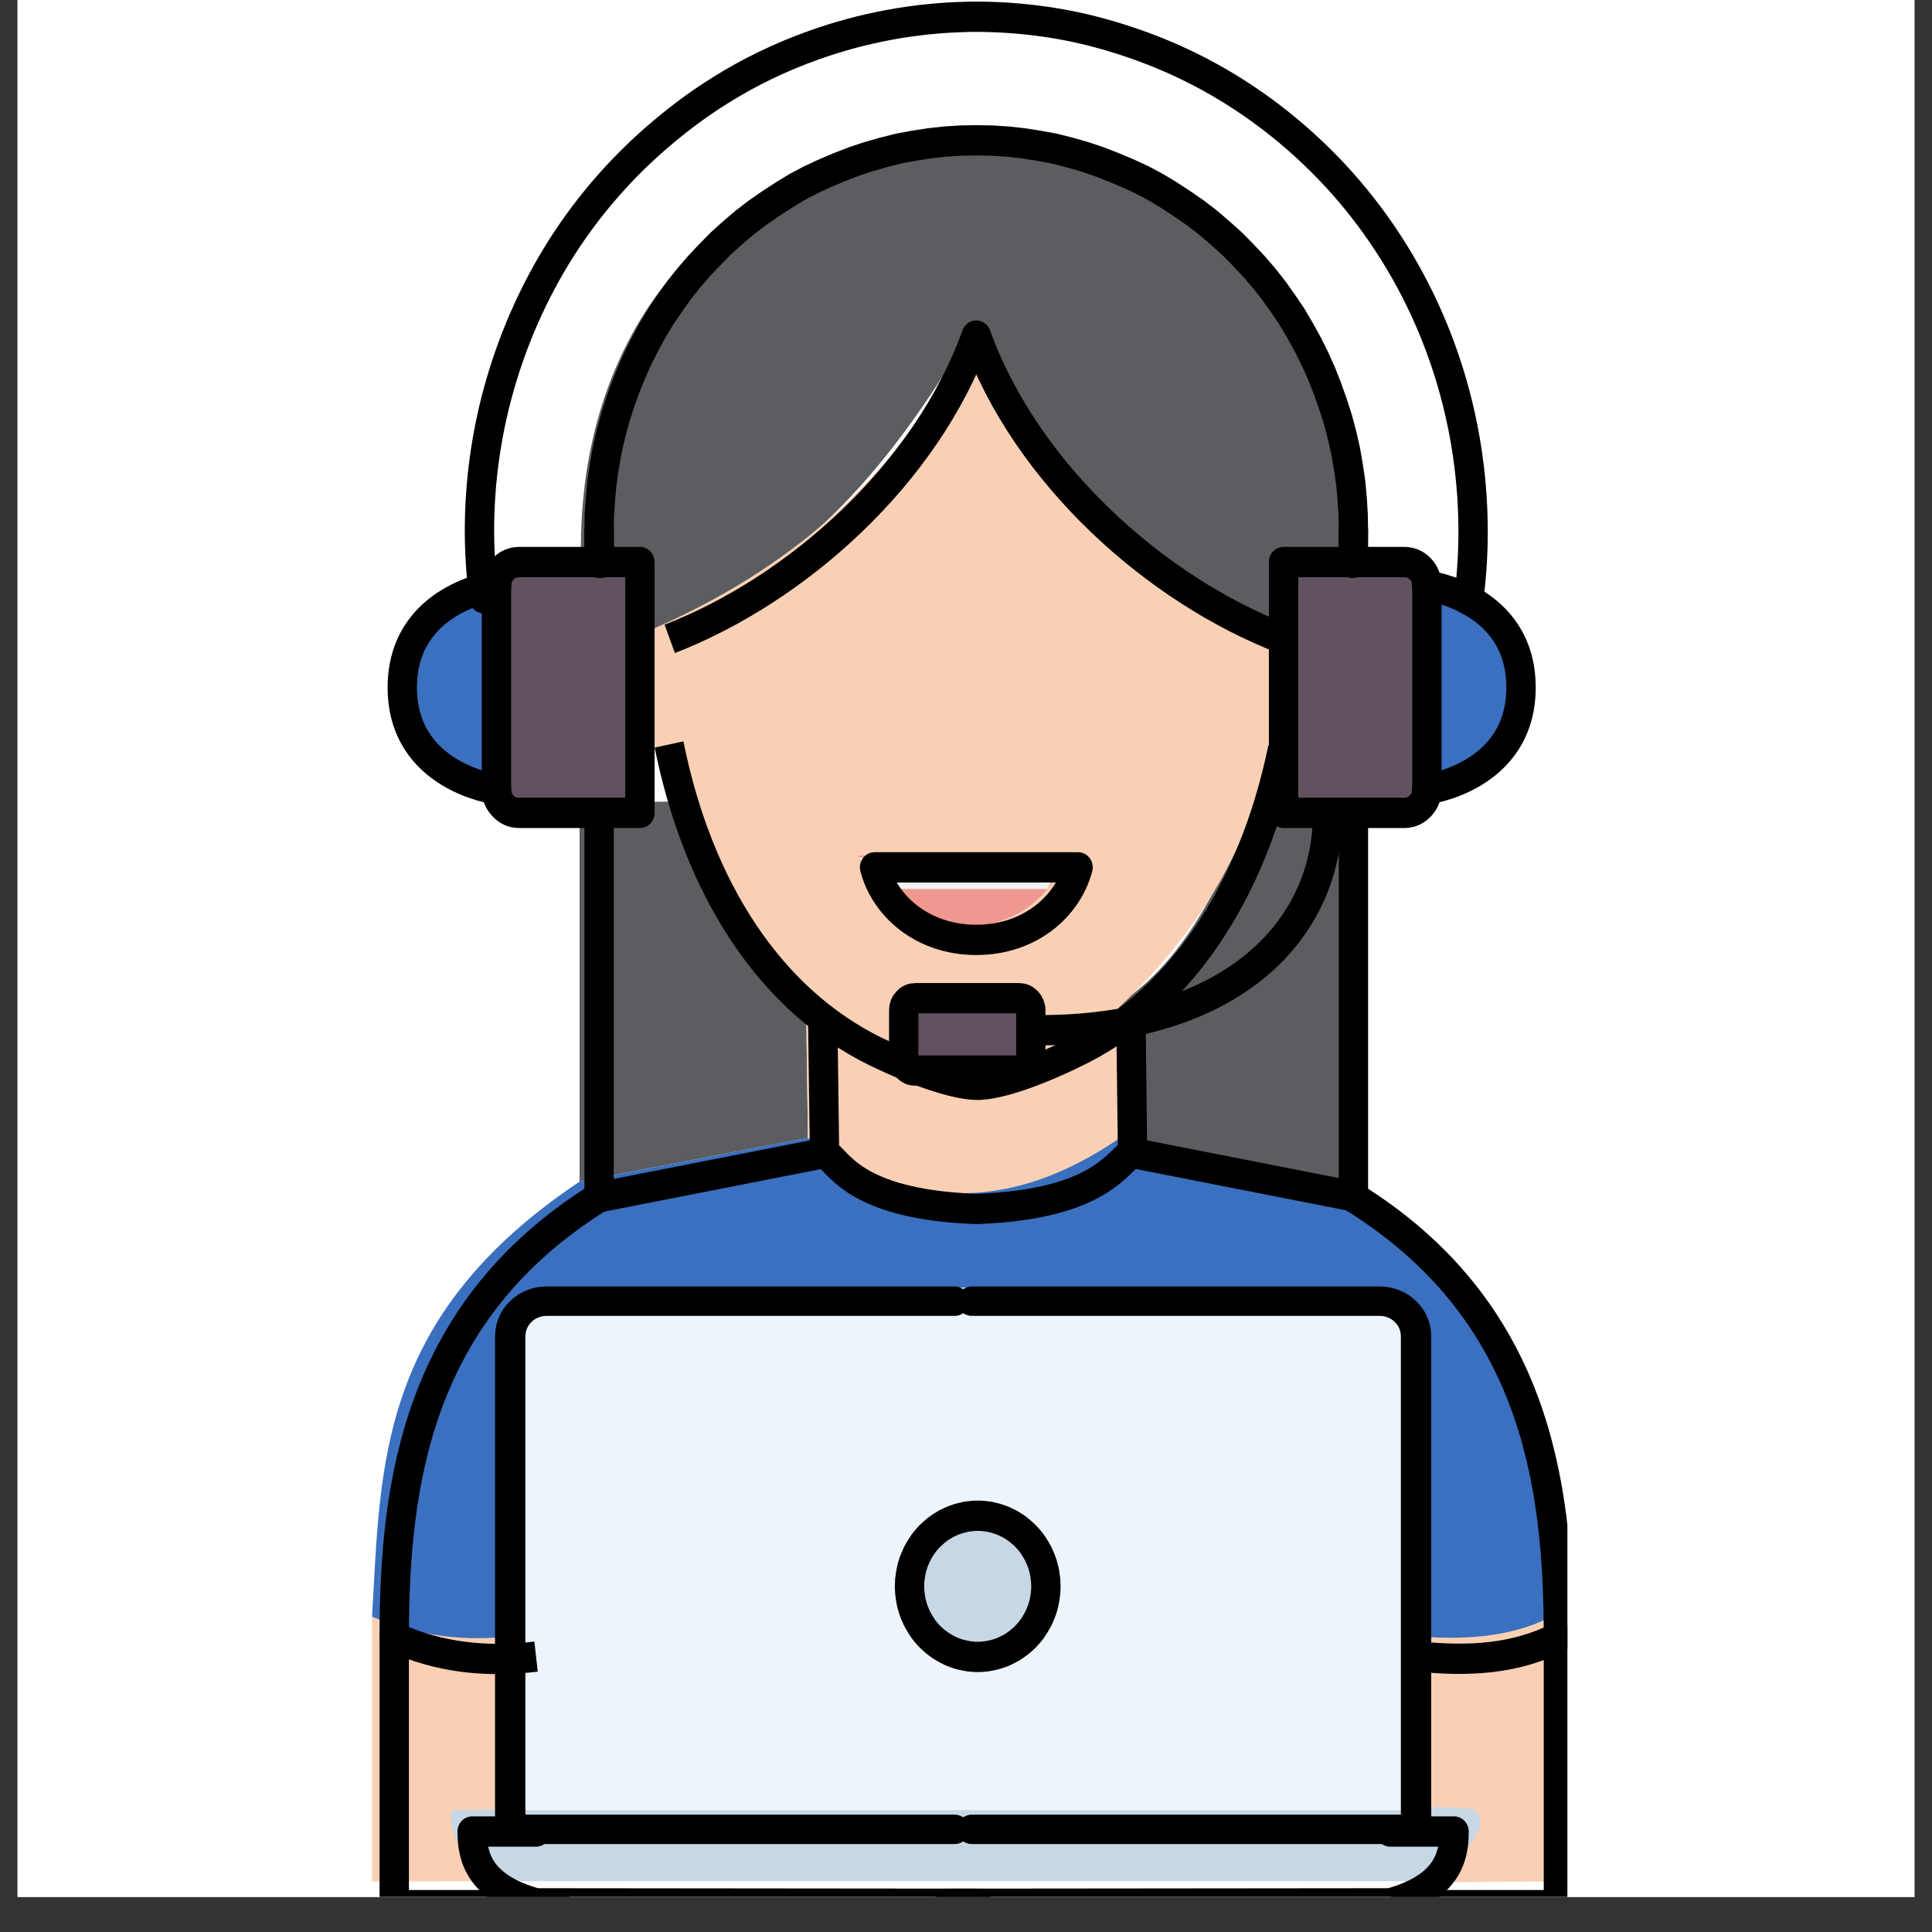 <svg xmlns="http://www.w3.org/2000/svg" xmlns:xlink="http://www.w3.org/1999/xlink" width="72" zoomAndPan="magnify" viewBox="0 0 54 54" height="72" preserveAspectRatio="xMidYMid meet" version="1.2"><rect x="0" y="0" width="54" height="54" fill="#333333" stroke="none"/><defs><clipPath id="f1ff55cf1f"><path d="M 0.492 0 L 53.508 0 L 53.508 53.02 L 0.492 53.02 Z M 0.492 0 "/></clipPath><clipPath id="dc811f7e7f"><path d="M 39 45 L 43.809 45 L 43.809 53 L 39 53 Z M 39 45 "/></clipPath><clipPath id="8d3f9af610"><path d="M 10 31 L 43.809 31 L 43.809 46 L 10 46 Z M 10 31 "/></clipPath><clipPath id="321995a3e3"><path d="M 9.938 32 L 43.809 32 L 43.809 47 L 9.938 47 Z M 9.938 32 "/></clipPath><clipPath id="2aa7f0a530"><path d="M 12 50 L 28 50 L 28 53.02 L 12 53.02 Z M 12 50 "/></clipPath><clipPath id="5cad4bd926"><path d="M 26 50 L 42 50 L 42 53.02 L 26 53.02 Z M 26 50 "/></clipPath><clipPath id="8d9a16fb84"><path d="M 9.938 44 L 16 44 L 16 53.02 L 9.938 53.02 Z M 9.938 44 "/></clipPath><clipPath id="dd2855b90f"><path d="M 38 44 L 43.809 44 L 43.809 53.02 L 38 53.02 Z M 38 44 "/></clipPath></defs><g id="85b6583ce5"><g clip-rule="nonzero" clip-path="url(#f1ff55cf1f)"><path style=" stroke:none;fill-rule:nonzero;fill:#ffffff;fill-opacity:1;" d="M 0.492 0 L 53.508 0 L 53.508 53.02 L 0.492 53.02 Z M 0.492 0 "/><path style=" stroke:none;fill-rule:nonzero;fill:#ffffff;fill-opacity:1;" d="M 0.492 0 L 53.508 0 L 53.508 53.02 L 0.492 53.02 Z M 0.492 0 "/></g><path style=" stroke:none;fill-rule:nonzero;fill:#3a70bf;fill-opacity:1;" d="M 39.633 16.148 C 40.945 16.305 41.934 17.07 42.305 18.965 C 41.961 21.438 40.691 21.316 39.633 21.781 Z M 39.633 16.148 "/><path style=" stroke:none;fill-rule:nonzero;fill:#3a70bf;fill-opacity:1;" d="M 14.125 21.781 C 12.465 21.516 11.594 20.559 11.453 18.965 C 11.445 17.293 12.566 16.543 14.125 16.148 Z M 14.125 21.781 "/><path style=" stroke:none;fill-rule:nonzero;fill:#615260;fill-opacity:1;" d="M 35.574 15.5 L 38.988 15.5 C 39.402 15.547 39.605 15.773 39.633 16.148 L 39.633 21.781 C 39.609 22.145 39.414 22.375 38.988 22.43 L 35.574 22.43 Z M 35.574 15.5 "/><path style=" stroke:none;fill-rule:nonzero;fill:#615260;fill-opacity:1;" d="M 14.125 21.781 L 14.125 16.148 C 14.176 15.75 14.379 15.523 14.77 15.5 L 18.188 15.5 L 18.188 22.43 L 14.77 22.43 C 14.406 22.336 14.176 22.137 14.125 21.781 Z M 14.125 21.781 "/><path style=" stroke:none;fill-rule:nonzero;fill:#5b5d60;fill-opacity:1;" d="M 31.305 31.805 L 31.258 28.07 C 33.152 26.84 34.148 24.625 35.094 22.355 L 37.559 22.43 L 37.559 33.027 Z M 31.305 31.805 "/><path style=" stroke:none;fill-rule:nonzero;fill:#5b5d60;fill-opacity:1;" d="M 16.199 33.027 L 16.199 22.43 L 18.684 22.406 C 19.332 24.637 20.645 26.52 22.531 28.094 L 22.582 31.805 Z M 16.199 33.027 "/><path style=" stroke:none;fill-rule:nonzero;fill:#5b5d60;fill-opacity:1;" d="M 18.199 17.602 L 18.188 15.5 L 16.238 15.5 C 16.156 9.164 20.047 4.344 26.879 3.828 C 33.812 4.578 37.359 8.484 37.559 15.5 L 35.574 15.5 L 35.566 17.602 C 31.188 15.766 28.605 12.949 26.879 9.664 C 24.793 13.113 22.285 16.148 18.199 17.602 Z M 18.199 17.602 "/><path style=" stroke:none;fill-rule:nonzero;fill:#f9d0b4;fill-opacity:1;" d="M 22.582 31.805 L 22.531 28.094 C 19.266 25.172 17.82 21.672 18.199 17.602 C 22.078 15.914 25.055 13.352 26.879 9.664 C 28.66 13.266 31.594 15.879 35.566 17.602 C 35.965 21.719 34.41 25.207 31.258 28.176 L 31.305 31.805 C 28.562 33.906 25.406 34.113 22.582 31.805 Z M 22.582 31.805 "/><g clip-rule="nonzero" clip-path="url(#dc811f7e7f)"><path style=" stroke:none;fill-rule:nonzero;fill:#f9d0b4;fill-opacity:1;" d="M 39.426 45.719 L 43.363 45.184 L 43.363 52.586 L 39.426 52.617 Z M 39.426 45.719 "/></g><path style=" stroke:none;fill-rule:nonzero;fill:#f9d0b4;fill-opacity:1;" d="M 14.414 52.578 L 10.398 52.586 L 10.398 45.184 L 14.414 45.719 Z M 14.414 52.578 "/><g clip-rule="nonzero" clip-path="url(#8d3f9af610)"><path style=" stroke:none;fill-rule:nonzero;fill:#3a70bf;fill-opacity:1;" d="M 10.398 45.184 C 10.648 41.016 10.523 36.82 16.199 33.027 C 18.379 32.609 20.621 32.18 22.582 31.805 C 25.426 33.895 28.336 33.84 31.305 31.805 L 37.559 33.004 C 41.484 35.332 43.527 39.293 43.363 45.184 C 42.23 45.77 40.879 45.855 39.426 45.719 L 14.414 45.719 C 13.023 45.895 11.684 45.738 10.398 45.184 Z M 10.398 45.184 "/></g><path style=" stroke:none;fill-rule:nonzero;fill:#c7d7e5;fill-opacity:1;" d="M 12.605 50.594 C 12.605 50.594 40.902 50.273 41.234 50.594 C 41.934 51.266 39.773 52.875 39.262 52.578 L 14.578 52.578 C 12.957 52.211 12.57 51.465 12.605 50.594 Z M 12.605 50.594 "/><path style=" stroke:none;fill-rule:nonzero;fill:#edf4fc;fill-opacity:1;" d="M 14.414 50.594 L 14.414 36.961 C 14.453 36.352 14.828 36.082 15.379 35.988 L 38.461 35.988 C 39.09 36.062 39.438 36.512 39.426 36.961 L 39.426 50.594 Z M 14.414 50.594 "/><path style="fill:none;stroke-width:26.457;stroke-linecap:round;stroke-linejoin:round;stroke:#000000;stroke-opacity:1;stroke-miterlimit:4;" d="M -1345.449 591.651 L -1345.449 619.685 M -1345.449 838.774 L -1345.449 1173.829 " transform="matrix(0.031,0,0,0.032,58.454,-4.1)"/><path style="fill:none;stroke-width:26.457;stroke-linecap:round;stroke-linejoin:round;stroke:#000000;stroke-opacity:1;stroke-miterlimit:4;" d="M -665.335 591.651 L -665.335 619.685 M -665.335 838.774 L -665.335 1173.829 " transform="matrix(0.031,0,0,0.032,58.454,-4.1)"/><path style="fill:none;stroke-width:26.457;stroke-linecap:butt;stroke-linejoin:round;stroke:#000000;stroke-opacity:1;stroke-miterlimit:4;" d="M -728.769 686.128 C -843.448 643.15 -960.242 542.498 -1005.392 421.221 C -1050.418 542.498 -1167.087 643.027 -1281.766 686.128 " transform="matrix(0.031,0,0,0.032,58.454,-4.1)"/><path style="fill:none;stroke-width:26.457;stroke-linecap:butt;stroke-linejoin:round;stroke:#000000;stroke-opacity:1;stroke-miterlimit:4;" d="M -1282.388 778.382 C -1255.77 906.205 -1190.222 1001.917 -1096.065 1046.624 C -1094.075 1047.489 -1092.085 1048.477 -1090.095 1049.341 C -1090.095 1049.341 -1080.145 1054.034 -1066.463 1059.468 C -1047.557 1066.878 -1021.437 1075.647 -1004.148 1075.647 C -974.172 1075.4 -918.574 1048.477 -918.574 1048.477 C -823.174 1005.005 -756.382 909.663 -729.018 781.593 " transform="matrix(0.031,0,0,0.032,58.454,-4.1)"/><path style=" stroke:none;fill-rule:nonzero;fill:#f09890;fill-opacity:1;" d="M 24 23.914 C 24.277 24.969 25.344 25.918 26.879 25.918 C 28.418 25.918 29.48 24.969 29.762 23.914 Z M 24 23.914 "/><path style=" stroke:none;fill-rule:nonzero;fill:#f1f2f2;fill-opacity:1;" d="M 24.48 24.848 L 29.277 24.848 L 29.762 23.914 L 24.012 23.965 Z M 24.48 24.848 "/><path style="fill:none;stroke-width:26.457;stroke-linecap:butt;stroke-linejoin:round;stroke:#000000;stroke-opacity:1;stroke-miterlimit:4;" d="M -1097.06 885.704 C -1088.229 919.049 -1054.273 949.059 -1005.392 949.059 C -956.386 949.059 -922.554 919.049 -913.599 885.704 Z M -1097.06 885.704 " transform="matrix(0.031,0,0,0.032,58.454,-4.1)"/><path style="fill:none;stroke-width:26.457;stroke-linecap:butt;stroke-linejoin:round;stroke:#000000;stroke-opacity:1;stroke-miterlimit:4;" d="M -865.961 1017.108 L -864.468 1135.173 C -877.528 1140.607 -891.459 1180.251 -1005.392 1184.079 C -1118.578 1180.127 -1130.021 1140.607 -1142.211 1135.173 L -1143.828 1017.108 " transform="matrix(0.031,0,0,0.032,58.454,-4.1)"/><path style="fill:none;stroke-width:26.457;stroke-linecap:butt;stroke-linejoin:round;stroke:#000000;stroke-opacity:1;stroke-miterlimit:4;" d="M -1142.211 1135.173 L -1345.449 1173.829 " transform="matrix(0.031,0,0,0.032,58.454,-4.1)"/><path style="fill:none;stroke-width:26.457;stroke-linecap:butt;stroke-linejoin:round;stroke:#000000;stroke-opacity:1;stroke-miterlimit:4;" d="M -864.468 1135.173 L -661.355 1173.829 " transform="matrix(0.031,0,0,0.032,58.454,-4.1)"/><g clip-rule="nonzero" clip-path="url(#321995a3e3)"><path style="fill:none;stroke-width:26.457;stroke-linecap:butt;stroke-linejoin:round;stroke:#000000;stroke-opacity:1;stroke-miterlimit:4;" d="M -665.335 1173.829 C -501.774 1272.382 -480.505 1422.558 -480.505 1558.16 C -520.182 1577.673 -562.596 1579.279 -605.881 1575.08 M -1402.291 1575.08 C -1446.695 1580.267 -1489.482 1576.068 -1530.154 1558.16 C -1530.154 1422.558 -1508.885 1272.382 -1345.449 1173.829 " transform="matrix(0.031,0,0,0.032,58.454,-4.1)"/></g><path style="fill:none;stroke-width:25.702;stroke-linecap:round;stroke-linejoin:round;stroke:#000000;stroke-opacity:1;stroke-miterlimit:4;" d="M -1004.14 1581.354 L -627.896 1581.354 L -627.896 1150.763 C -627.896 1146.691 -628.718 1142.743 -630.246 1138.919 C -631.773 1135.217 -634.006 1131.886 -636.943 1129.048 C -639.763 1126.087 -643.171 1123.866 -646.931 1122.386 C -650.691 1120.782 -654.569 1120.042 -658.681 1120.042 L -1004.14 1120.042 " transform="matrix(-0.033,0,0,0.032,-6.46,0.527)"/><path style="fill:none;stroke-width:25.702;stroke-linecap:round;stroke-linejoin:round;stroke:#000000;stroke-opacity:1;stroke-miterlimit:4;" d="M -1004.027 1581.354 L -627.9 1581.354 L -627.9 1150.763 C -627.9 1146.691 -628.722 1142.743 -630.25 1138.919 C -631.777 1135.217 -634.01 1131.886 -636.948 1129.048 C -639.768 1126.087 -643.175 1123.866 -646.935 1122.386 C -650.695 1120.782 -654.573 1120.042 -658.686 1120.042 L -1004.027 1120.042 " transform="matrix(0.033,0,0,0.032,60.3,0.527)"/><g clip-rule="nonzero" clip-path="url(#2aa7f0a530)"><path style="fill:none;stroke-width:26.457;stroke-linecap:round;stroke-linejoin:round;stroke:#000000;stroke-opacity:1;stroke-miterlimit:4;" d="M -1402.291 1612.857 L -1459.879 1612.857 C -1459.879 1633.358 -1455.028 1661.516 -1402.291 1675.595 L -1004.024 1675.966 " transform="matrix(0.031,0,0,0.032,58.454,-0.42)"/></g><g clip-rule="nonzero" clip-path="url(#5cad4bd926)"><path style="fill:none;stroke-width:26.457;stroke-linecap:round;stroke-linejoin:round;stroke:#000000;stroke-opacity:1;stroke-miterlimit:4;" d="M -1402.286 1612.857 L -1459.875 1612.857 C -1459.875 1633.358 -1455.024 1661.516 -1402.286 1675.595 L -1004.144 1675.966 " transform="matrix(-0.031,0,0,0.032,-4.614,-0.42)"/></g><g clip-rule="nonzero" clip-path="url(#8d9a16fb84)"><path style="fill:none;stroke-width:26.457;stroke-linecap:round;stroke-linejoin:round;stroke:#000000;stroke-opacity:1;stroke-miterlimit:4;" d="M -1530.154 1558.16 L -1530.154 1792.193 L -1383.385 1792.193 " transform="matrix(0.031,0,0,0.032,58.454,-4.1)"/></g><g clip-rule="nonzero" clip-path="url(#dd2855b90f)"><path style="fill:none;stroke-width:26.457;stroke-linecap:round;stroke-linejoin:round;stroke:#000000;stroke-opacity:1;stroke-miterlimit:4;" d="M -480.505 1558.16 L -480.505 1792.193 L -620.309 1792.193 " transform="matrix(0.031,0,0,0.032,58.454,-4.1)"/></g><path style="fill-rule:nonzero;fill:#c7d7e5;fill-opacity:1;stroke-width:26.457;stroke-linecap:round;stroke-linejoin:round;stroke:#000000;stroke-opacity:1;stroke-miterlimit:4;" d="M -942.58 1513.7 L -942.828 1508.266 L -943.201 1505.673 L -943.575 1502.956 L -944.072 1500.362 L -944.694 1497.769 L -945.44 1495.175 L -946.311 1492.582 L -947.306 1490.112 L -949.545 1485.172 L -950.913 1482.825 L -952.281 1480.602 L -955.266 1476.156 L -957.008 1474.057 L -958.749 1472.081 L -960.615 1470.105 L -962.605 1468.253 L -964.595 1466.524 L -966.709 1464.795 L -968.824 1463.189 L -971.063 1461.707 L -973.302 1460.349 L -975.665 1458.99 L -978.152 1457.879 L -980.516 1456.767 L -983.128 1455.779 L -985.615 1454.915 L -988.227 1454.174 L -990.715 1453.556 L -993.451 1452.939 L -996.063 1452.568 L -998.675 1452.321 L -1001.412 1452.074 L -1006.76 1452.074 L -1009.496 1452.321 L -1012.108 1452.568 L -1014.72 1452.939 L -1019.944 1454.174 L -1022.556 1454.915 L -1025.044 1455.779 L -1027.656 1456.767 L -1030.019 1457.879 L -1032.507 1458.99 L -1034.746 1460.349 L -1037.109 1461.707 L -1039.348 1463.189 L -1041.462 1464.795 L -1043.577 1466.524 L -1045.567 1468.253 L -1047.557 1470.105 L -1049.423 1472.081 L -1051.164 1474.057 L -1052.905 1476.156 L -1055.89 1480.602 L -1057.259 1482.825 L -1058.627 1485.172 L -1060.866 1490.112 L -1061.861 1492.582 L -1062.731 1495.175 L -1063.478 1497.769 L -1064.1 1500.362 L -1064.597 1502.956 L -1064.97 1505.673 L -1065.343 1508.266 L -1065.592 1513.7 L -1065.468 1516.417 L -1065.343 1519.011 L -1064.97 1521.728 L -1064.597 1524.321 L -1064.1 1527.038 L -1063.478 1529.632 L -1062.731 1532.225 L -1061.861 1534.695 L -1060.866 1537.289 L -1059.746 1539.759 L -1058.627 1542.105 L -1055.89 1546.798 L -1052.905 1551.244 L -1051.164 1553.344 L -1049.423 1555.32 L -1047.557 1557.296 L -1045.567 1559.148 L -1043.577 1560.877 L -1041.462 1562.606 L -1039.348 1564.088 L -1037.109 1565.694 L -1034.746 1567.052 L -1032.507 1568.287 L -1030.019 1569.522 L -1027.656 1570.634 L -1025.044 1571.622 L -1022.556 1572.486 L -1019.944 1573.227 L -1017.332 1573.845 L -1012.108 1574.833 L -1009.496 1575.08 L -1006.76 1575.327 L -1001.412 1575.327 L -998.675 1575.08 L -996.063 1574.833 L -993.451 1574.339 L -990.715 1573.845 L -988.227 1573.227 L -985.615 1572.486 L -983.003 1571.622 L -980.516 1570.634 L -978.152 1569.522 L -975.665 1568.287 L -973.302 1567.052 L -971.063 1565.694 L -968.824 1564.088 L -966.709 1562.606 L -964.595 1560.877 L -962.605 1559.148 L -960.615 1557.296 L -958.749 1555.32 L -957.008 1553.344 L -955.266 1551.244 L -952.281 1546.798 L -949.545 1542.105 L -948.425 1539.759 L -947.306 1537.289 L -946.311 1534.695 L -945.44 1532.225 L -944.694 1529.632 L -944.072 1527.038 L -943.575 1524.321 L -943.201 1521.728 L -942.828 1519.011 L -942.704 1516.417 Z M -942.58 1513.7 " transform="matrix(0.031,0,0,0.032,58.454,-4.1)"/><path style="fill:none;stroke-width:26.457;stroke-linecap:round;stroke-linejoin:round;stroke:#000000;stroke-opacity:1;stroke-miterlimit:4;" d="M -744.52 565.729 L -744.52 784.817 L -635.811 784.817 C -630.09 784.817 -625.239 782.841 -621.259 778.766 C -617.279 774.814 -615.288 769.997 -615.288 764.316 L -615.288 586.23 C -615.288 580.549 -617.279 575.732 -621.259 571.657 C -625.239 567.705 -630.09 565.729 -635.811 565.729 Z M -744.52 565.729 " transform="matrix(0.031,0,0,0.032,58.956,-2.394)"/><path style="fill:none;stroke-width:26.457;stroke-linecap:round;stroke-linejoin:round;stroke:#000000;stroke-opacity:1;stroke-miterlimit:4;" d="M -599.289 586.23 C -599.289 586.23 -514.212 596.727 -514.212 675.273 C -514.212 753.819 -599.289 764.316 -599.289 764.316 " transform="matrix(0.031,0,0,0.032,58.454,-2.394)"/><path style="fill:none;stroke-width:26.457;stroke-linecap:round;stroke-linejoin:round;stroke:#000000;stroke-opacity:1;stroke-miterlimit:4;" d="M -744.57 565.729 L -744.57 784.817 L -635.736 784.817 C -630.139 784.817 -625.289 782.841 -621.308 778.766 C -617.328 774.814 -615.214 769.997 -615.214 764.316 L -615.214 586.23 C -615.214 580.549 -617.328 575.732 -621.308 571.657 C -625.289 567.705 -630.139 565.729 -635.736 565.729 Z M -744.57 565.729 " transform="matrix(-0.031,0,0,0.032,-5.196,-2.394)"/><path style="fill:none;stroke-width:26.457;stroke-linecap:round;stroke-linejoin:round;stroke:#000000;stroke-opacity:1;stroke-miterlimit:4;" d="M -599.214 586.23 C -599.214 586.23 -514.137 596.727 -514.137 675.273 C -514.137 753.819 -599.214 764.316 -599.214 764.316 " transform="matrix(-0.031,0,0,0.032,-4.694,-2.394)"/><path style="fill:none;stroke-width:26.457;stroke-linecap:round;stroke-linejoin:round;stroke:#000000;stroke-opacity:1;stroke-miterlimit:4;" d="M -666.454 619.685 L -665.584 605.73 L -665.335 591.651 L -665.584 577.572 L -666.454 563.616 L -667.822 549.414 L -669.937 535.582 L -672.424 521.626 L -675.658 507.918 L -679.39 494.333 L -683.868 480.871 L -688.718 467.657 L -693.942 454.689 L -699.788 441.969 L -706.256 429.372 L -713.221 417.145 L -720.56 405.042 L -728.645 393.433 L -736.978 382.071 L -745.809 371.203 L -755.013 360.829 L -764.964 350.579 L -774.914 340.822 L -785.611 331.56 L -796.432 322.544 L -807.751 314.146 L -819.318 306.366 L -831.383 298.709 L -843.448 291.67 L -855.886 285.248 L -868.822 279.443 L -881.882 274.133 L -895.066 269.193 L -908.375 264.87 L -921.808 261.165 L -935.49 257.831 L -949.42 255.361 L -963.227 253.261 L -977.406 251.779 L -991.212 250.915 L -1005.392 250.668 L -1019.447 250.915 L -1033.377 251.779 L -1047.433 253.261 L -1061.363 255.361 L -1075.169 257.831 L -1088.851 261.165 L -1102.284 264.87 L -1115.718 269.193 L -1128.902 274.133 L -1141.838 279.443 L -1154.773 285.248 L -1167.336 291.67 L -1179.276 298.709 L -1191.341 306.366 L -1202.908 314.146 L -1214.227 322.544 L -1225.173 331.56 L -1235.745 340.822 L -1245.695 350.579 L -1255.646 360.829 L -1264.85 371.203 L -1273.681 382.071 L -1282.015 393.433 L -1290.099 405.042 L -1297.562 417.145 L -1304.403 429.372 L -1310.871 441.969 L -1316.717 454.689 L -1322.065 467.657 L -1326.916 480.871 L -1331.269 494.333 L -1335.001 507.918 L -1338.235 521.626 L -1340.722 535.582 L -1342.837 549.414 L -1344.205 563.616 L -1345.2 577.572 L -1345.449 591.651 L -1345.2 605.73 L -1344.205 619.685 " transform="matrix(0.031,0,0,0.032,58.454,-4.1)"/><path style="fill:none;stroke-width:26.457;stroke-linecap:round;stroke-linejoin:round;stroke:#000000;stroke-opacity:1;stroke-miterlimit:4;" d="M -561.477 652.166 C -558.492 630.183 -557.124 607.953 -557.497 585.723 C -558.367 520.885 -573.417 456.295 -601.403 397.756 C -623.17 352.184 -652.648 310.318 -688.345 274.627 C -724.54 238.441 -766.829 208.307 -813.099 186.324 C -839.592 173.727 -867.454 163.847 -895.937 156.437 C -931.758 147.175 -968.699 142.852 -1005.641 142.729 C -1008.253 142.729 -1010.989 142.729 -1013.601 142.852 C -1060.741 143.84 -1107.757 152.238 -1152.161 167.676 C -1181.764 177.926 -1210.247 191.141 -1236.864 207.443 C -1254.9 218.311 -1272.064 230.661 -1288.358 243.999 C -1323.433 272.527 -1354.28 306.489 -1379.156 344.28 C -1404.903 383.43 -1424.431 426.778 -1436.993 471.979 C -1447.317 509.153 -1452.789 547.685 -1453.287 586.217 C -1453.536 607.706 -1452.168 629.318 -1449.431 650.684 " transform="matrix(0.031,0,0,0.032,58.454,-4.1)"/><path style="fill:none;stroke-width:26.457;stroke-linecap:round;stroke-linejoin:round;stroke:#000000;stroke-opacity:1;stroke-miterlimit:4;" d="M -688.594 838.774 C -688.594 939.179 -773.049 1027.976 -948.052 1027.976 " transform="matrix(0.031,0,0,0.032,58.454,-4.1)"/><path style="fill-rule:nonzero;fill:#615260;fill-opacity:1;stroke-width:26.457;stroke-linecap:round;stroke-linejoin:round;stroke:#000000;stroke-opacity:1;stroke-miterlimit:4;" d="M -427.896 1100.605 L -334.486 1100.605 C -331.626 1100.605 -329.138 1101.593 -327.024 1103.692 C -325.033 1105.792 -323.914 1108.262 -323.914 1111.102 L -323.914 1153.339 C -323.914 1156.18 -325.033 1158.773 -327.024 1160.749 C -329.138 1162.849 -331.626 1163.837 -334.486 1163.837 L -427.896 1163.837 C -430.881 1163.837 -433.369 1162.849 -435.359 1160.749 C -437.474 1158.773 -438.469 1156.18 -438.469 1153.339 L -438.469 1111.102 C -438.469 1108.262 -437.474 1105.792 -435.359 1103.692 C -433.369 1101.593 -430.881 1100.605 -427.896 1100.605 Z M -427.896 1100.605 " transform="matrix(0.031,0,0,0.032,38.852,-7.319)"/></g></svg>